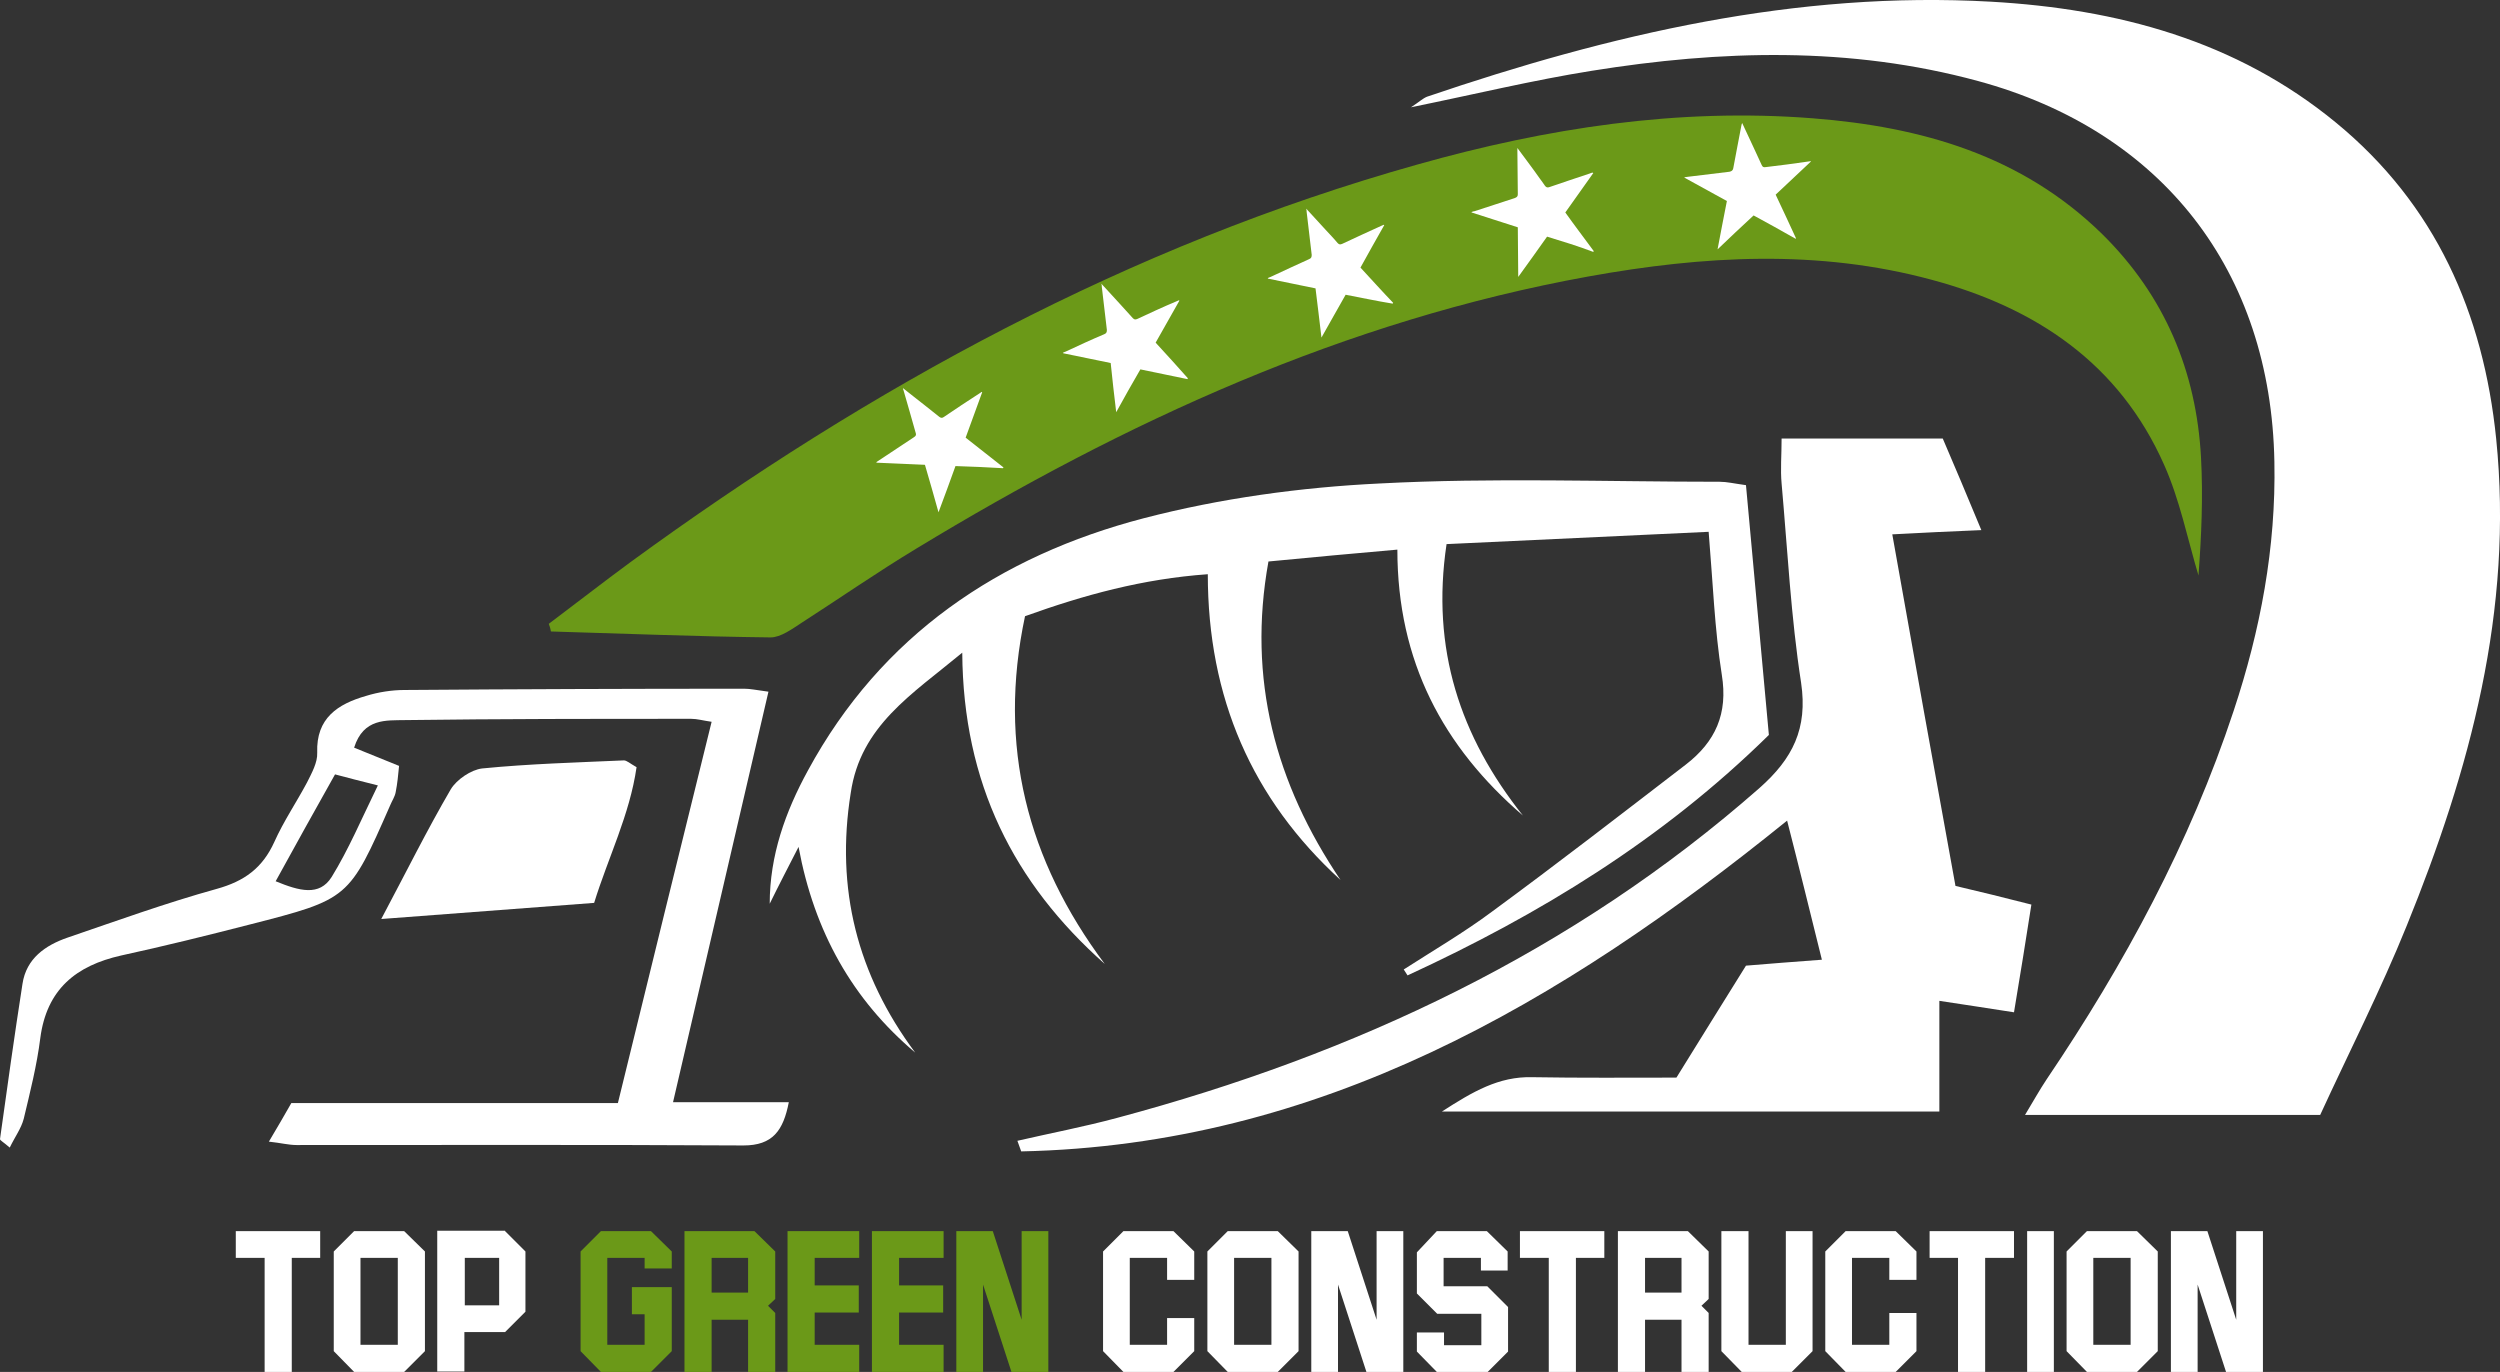 <?xml version="1.0" encoding="utf-8"?>
<!-- Generator: Adobe Illustrator 26.0.0, SVG Export Plug-In . SVG Version: 6.00 Build 0)  -->
<svg version="1.1" id="Layer_1" xmlns="http://www.w3.org/2000/svg" xmlns:xlink="http://www.w3.org/1999/xlink" x="0px" y="0px"
	 viewBox="0 0 589.5 323.5" style="enable-background:new 0 0 589.5 323.5;" xml:space="preserve">
<rect x="0" y="0" width="589.5" height="323.5" fill="#333333" stroke="none"/>
<style type="text/css">
	.st0{fill:#FFFFFF;}
	.st1{fill:#6B9918;}
</style>
<g>
	<path class="st0" d="M547.1,262.9c-23.7,0-45.8,0-69.6,0c2.1-3.5,3.5-6,5.1-8.4c18.3-27.1,33.8-55.7,44.1-86.9
		c6.3-19,10-38.5,9.6-58.7c-0.8-45-26.4-78-69.9-89.8c-30.2-8.2-60.6-7.3-91.1-2.4c-13.8,2.2-27.4,5.5-42.6,8.6
		c2-1.3,2.8-2.1,3.8-2.5c43.2-14.7,87.1-25,133-22.4c29.7,1.7,57.7,9.1,81.3,28.5c23.5,19.3,34.8,45,37.8,74.6
		c4.1,40.3-6.2,78.1-21.1,114.8C561.4,233.4,554,247.9,547.1,262.9z"/>
	<path class="st1" d="M129.4,147.1c6.4-4.8,12.8-9.8,19.2-14.5c56.7-41.4,117.6-74.7,185.6-93.8c30.5-8.6,61.5-13.4,93.3-10.9
		c25.5,2,49.2,8.7,68.2,27.3c14.7,14.5,22.2,32.3,23.3,52.7c0.5,9.2,0.1,18.5-0.6,27.8c-2.6-8.7-4.4-17.8-8.1-26.1
		c-10.6-23.9-30.2-37-54.7-43.6c-26.9-7.3-54-5.7-81.1-0.8C317.2,75.6,265.4,99.4,216,129.4c-9.1,5.5-17.9,11.6-26.9,17.4
		c-2.3,1.5-5,3.5-7.4,3.5c-17.3-0.2-34.5-0.9-51.8-1.4C129.8,148.2,129.6,147.6,129.4,147.1z"/>
	<path class="st0" d="M461.1,208.9c5.9,1.4,11.3,2.7,17.9,4.4c-1.3,8.3-2.6,16.5-4.1,25.4c-6-0.9-11.4-1.8-17.6-2.7
		c0,8.8,0,17.1,0,26.1c-39.1,0-77.4,0-117.3,0c7.3-4.7,13.4-8.3,21.3-8.1c11.2,0.2,22.4,0.1,34,0.1c5.5-8.9,10.8-17.4,16.4-26.4
		c5.7-0.5,11.5-0.9,17.9-1.4c-2.8-11.3-5.4-21.9-8.2-32.8c-53.4,43.2-110.3,76.5-180.6,78c-0.3-0.8-0.6-1.7-0.9-2.5
		c7.8-1.8,15.7-3.3,23.5-5.4c56.1-15,107.5-39.1,151.5-77.8c7.8-6.9,11.4-14,9.8-24.8c-2.4-15.5-3.2-31.3-4.6-47
		c-0.3-3.3,0-6.6,0-10.6c12.6,0,24.9,0,38,0c2.8,6.5,5.7,13.4,9.1,21.6c-7.3,0.3-13.5,0.6-21,1C451.2,154.2,456.1,181.4,461.1,208.9
		z"/>
	<path class="st0" d="M215.8,248.2c-14.8-12.5-23.8-28.5-27.5-48.5c-2.3,4.5-4.6,8.9-6.8,13.4c0-11.4,3.7-21.7,9-31.4
		c17.3-31.9,45.1-50.6,79.2-59.5c18.1-4.7,37-7.3,55.7-8.2c26.6-1.4,53.4-0.4,80.1-0.4c1.7,0,3.3,0.4,6.2,0.8
		c1.8,19.7,3.6,39.4,5.4,58.9c-25.2,24.8-54.2,42.4-85.2,56.7c-0.3-0.5-0.6-0.9-0.9-1.4c7-4.5,14.2-8.7,20.9-13.7
		c15.4-11.3,30.5-23,45.6-34.6c7-5.4,10-12,8.5-21.2c-1.7-10.8-2.1-21.7-3.1-33.7c-20.9,1-41,1.9-61.8,2.9c-3.7,24.7,3.2,45.4,18,64
		c-18.8-16.2-29.6-36.3-29.6-62.7c-10.3,0.9-20,1.8-30.4,2.8c-5,27.7,1.6,52.3,17,75.1c-20.9-19.1-31.3-43-31.3-72.1
		c-15.4,1.1-29.2,4.9-43.1,9.9c-6.5,30.6,0.5,57.5,18.8,82c-21.5-19.1-33.4-42.6-33.6-73.4c-11.8,9.8-24,17.2-26.3,33.1
		C197,209.5,202.1,229.8,215.8,248.2z"/>
	<path class="st0" d="M181.2,163.1c-7.6,32.6-14.9,64.2-22.5,96.8c9.6,0,18.2,0,27.3,0c-1.3,6.7-3.8,10.2-10.7,10.2
		c-35.1-0.2-70.3-0.1-105.4-0.1c-1.8,0-3.7-0.5-6.5-0.8c2-3.4,3.5-5.9,5.3-9.1c25.5,0,51,0,77,0c7.4-30.3,14.7-59.9,22.1-89.9
		c-2.1-0.3-3.4-0.7-4.8-0.7c-22.5,0-45,0-67.5,0.3c-4.4,0.1-9.8-0.5-12,6.5c3.4,1.4,6.6,2.7,10.6,4.3c-0.2,2.1-0.4,4.2-0.8,6.2
		c-0.2,1.1-0.9,2.1-1.3,3.1C82.3,212,82.3,212,58.9,218c-10.1,2.6-20.2,5.1-30.3,7.3c-10.7,2.4-17.6,8-19.1,19.5
		c-0.8,6.4-2.4,12.7-3.9,19c-0.6,2.3-2.1,4.3-3.3,6.8c-1.5-1.3-2.3-1.7-2.3-2c1.7-12.2,3.4-24.4,5.3-36.6c0.9-6,5.4-9.1,10.6-10.9
		c11.7-4,23.3-8.2,35.2-11.5c6.5-1.8,10.8-4.9,13.6-11.1c2.2-4.9,5.2-9.3,7.7-14c1.1-2.2,2.5-4.7,2.4-7c-0.3-8.2,4.9-11.5,11.5-13.4
		c2.9-0.9,6.1-1.4,9.1-1.4c26.7-0.2,53.4-0.3,80.1-0.3C176.9,162.4,178.2,162.7,181.2,163.1z M65,207.8c5.6,2.3,10.3,3.6,13.2-1
		c4-6.5,7-13.6,10.9-21.6c-4.4-1.1-7.1-1.8-10.1-2.6C74.2,191.1,69.8,199.1,65,207.8z"/>
	<path class="st0" d="M140.1,212.9c-17.3,1.3-32.9,2.5-50.2,3.8c5.9-11.1,10.8-21,16.4-30.6c1.4-2.3,4.8-4.6,7.4-4.9
		c11.1-1.1,22.3-1.4,33.4-1.9c0.7,0,1.4,0.7,3,1.6C148.5,192.1,143.4,202.2,140.1,212.9z"/>
	<g>
		<g>
			<path class="st0" d="M225.3,109.9c-1.3,3.6-2.6,7.2-4,10.9c-1.1-3.9-2.1-7.5-3.2-11.2c-3.8-0.2-7.6-0.3-11.4-0.5
				c0,0,0-0.1-0.1-0.1c0.2-0.1,0.4-0.3,0.6-0.4c2.8-1.8,5.5-3.7,8.3-5.5c0.5-0.3,0.6-0.6,0.4-1.1c-0.9-3.3-1.9-6.6-2.8-9.8
				c-0.1-0.2-0.1-0.4-0.2-0.7c1.8,1.4,3.5,2.8,5.2,4.1c1.1,0.9,2.3,1.8,3.4,2.7c0.4,0.3,0.7,0.3,1.1,0c2.8-1.9,5.5-3.7,8.3-5.5
				c0.2-0.1,0.4-0.3,0.6-0.4l0.1,0.1c-1.3,3.6-2.6,7.1-3.9,10.7c3,2.3,5.9,4.7,8.9,7c0,0.1,0,0.1-0.1,0.2
				C232.9,110.2,229.1,110,225.3,109.9z"/>
		</g>
	</g>
	<g>
		<g>
			<path class="st0" d="M268.9,87.1c-1.9,3.3-3.8,6.6-5.7,10.1c-0.5-4-0.9-7.8-1.3-11.6c-3.7-0.8-7.5-1.5-11.2-2.3
				c0,0,0-0.1-0.1-0.1c0.2-0.1,0.4-0.2,0.7-0.3c3-1.4,6-2.8,9.1-4.1c0.5-0.2,0.6-0.5,0.6-1c-0.4-3.4-0.8-6.8-1.2-10.2
				c0-0.2,0-0.4-0.1-0.7c1.6,1.7,3,3.3,4.5,4.9c1,1.1,1.9,2.1,2.9,3.2c0.4,0.4,0.6,0.4,1.1,0.2c3-1.4,6-2.8,9.1-4.1
				c0.2-0.1,0.5-0.2,0.7-0.3l0.1,0.1c-1.9,3.3-3.7,6.6-5.6,9.9c2.6,2.8,5.1,5.6,7.6,8.4c0,0.1-0.1,0.1-0.1,0.2
				C276.3,88.6,272.6,87.9,268.9,87.1z"/>
		</g>
	</g>
	<g>
		<g>
			<path class="st0" d="M317.3,69.5c-1.9,3.3-3.7,6.6-5.7,10.1c-0.5-4-0.9-7.8-1.4-11.6c-3.7-0.8-7.5-1.5-11.2-2.3
				c0,0,0-0.1-0.1-0.1c0.2-0.1,0.4-0.2,0.7-0.3c3-1.4,6-2.8,9.1-4.2c0.5-0.2,0.6-0.5,0.6-1c-0.4-3.4-0.8-6.8-1.2-10.2
				c0-0.2,0-0.4-0.1-0.7c1.6,1.7,3,3.3,4.5,4.9c1,1.1,2,2.1,2.9,3.2c0.4,0.4,0.6,0.4,1.1,0.2c3-1.4,6-2.8,9.1-4.2
				c0.2-0.1,0.5-0.2,0.7-0.3l0.1,0.1c-1.9,3.3-3.7,6.6-5.6,10c2.6,2.8,5.1,5.6,7.7,8.3c0,0.1-0.1,0.1-0.1,0.2
				C324.7,71,321,70.2,317.3,69.5z"/>
		</g>
	</g>
	<g>
		<g>
			<path class="st0" d="M364.8,55.8c-2.2,3.1-4.4,6.2-6.8,9.5c0-4-0.1-7.8-0.1-11.7c-3.6-1.2-7.3-2.3-10.9-3.5V50
				c0.2-0.1,0.5-0.2,0.7-0.2c3.2-1,6.3-2.1,9.5-3.1c0.5-0.2,0.7-0.4,0.7-0.9c0-3.4-0.1-6.8-0.1-10.2c0-0.2,0-0.4,0-0.7
				c1.4,1.9,2.7,3.6,4,5.4c0.8,1.2,1.7,2.3,2.5,3.5c0.3,0.4,0.6,0.5,1.1,0.3c3.1-1.1,6.3-2.1,9.5-3.2c0.2-0.1,0.5-0.2,0.7-0.2
				c0,0,0,0.1,0.1,0.1c-2.2,3.1-4.4,6.2-6.6,9.3c2.2,3.1,4.5,6.1,6.7,9.1c0,0.1-0.1,0.1-0.1,0.2C372,58,368.4,56.9,364.8,55.8z"/>
		</g>
	</g>
	<g>
		<g>
			<path class="st0" d="M413.5,50.8c-2.8,2.6-5.6,5.2-8.5,8c0.7-3.9,1.5-7.7,2.2-11.4c-3.3-1.8-6.7-3.7-10-5.5v-0.1
				c0.2,0,0.5-0.1,0.7-0.1c3.3-0.4,6.6-0.8,9.9-1.2c0.5-0.1,0.8-0.3,0.9-0.8c0.6-3.4,1.3-6.7,1.9-10c0-0.2,0.1-0.4,0.2-0.7
				c1,2.1,1.9,4.1,2.8,6c0.6,1.3,1.2,2.6,1.8,3.9c0.2,0.5,0.5,0.6,1,0.5c3.3-0.4,6.6-0.8,9.9-1.3c0.2,0,0.5-0.1,0.7-0.1v0.1
				c-2.8,2.6-5.5,5.2-8.3,7.8c1.6,3.4,3.2,6.8,4.8,10.3l-0.1,0.1C420.1,54.4,416.8,52.6,413.5,50.8z"/>
		</g>
	</g>
</g>
<g>
	<path class="st0" d="M75.6,296.6h-6.8v26.9h-6.4v-26.9h-6.8v-6.3h19.9V296.6z"/>
	<path class="st0" d="M83.5,290.3h11.8l4.9,4.8v23.5l-4.9,4.9H83.5l-4.8-4.9v-23.5L83.5,290.3z M85,317.1h8.8v-20.5H85V317.1z"/>
	<path class="st0" d="M119.1,290.3l4.8,4.8v14.2l-4.8,4.8h-9.6v9.3h-6.4v-33.2H119.1z M109.6,307.8h8.1v-11.2h-8.1V307.8z"/>
	<path class="st1" d="M141.7,290.3h11.8l4.9,4.8v4H152v-2.5h-8.8v20.5h8.8v-7.2h-3v-6.4h9.4v15.1l-4.9,4.9h-11.8l-4.8-4.9v-23.5
		L141.7,290.3z"/>
	<path class="st1" d="M177.9,290.3l4.9,4.8v11.2l-1.7,1.6l1.7,1.7v13.9h-6.4v-12.3h-8.6v12.3h-6.4v-33.2H177.9z M167.8,304.8h8.6
		v-8.2h-8.6V304.8z"/>
	<path class="st1" d="M202.6,323.5h-16.9v-33.2h16.9v6.3h-10.5v6.5h10.4v6.4h-10.4v7.6h10.5V323.5z"/>
	<path class="st1" d="M222.5,323.5h-16.9v-33.2h16.9v6.3H212v6.5h10.4v6.4H212v7.6h10.5V323.5z"/>
	<path class="st1" d="M247.2,290.3v33.2h-8.7l-6.7-20.6v20.6h-6.3v-33.2h8.6l6.8,20.9v-20.9H247.2z"/>
	<path class="st0" d="M264.9,290.3h11.8l4.9,4.8v6.7h-6.4v-5.2h-8.8v20.5h8.8v-6.3h6.4v7.8l-4.9,4.9h-11.8l-4.8-4.9v-23.5
		L264.9,290.3z"/>
	<path class="st0" d="M289.5,290.3h11.8l4.9,4.8v23.5l-4.9,4.9h-11.8l-4.8-4.9v-23.5L289.5,290.3z M291,317.1h8.8v-20.5H291V317.1z"
		/>
	<path class="st0" d="M330.9,290.3v33.2h-8.7l-6.7-20.6v20.6h-6.3v-33.2h8.6l6.8,20.9v-20.9H330.9z"/>
	<path class="st0" d="M338.8,290.3h11.8l4.9,4.8v4.5h-6.3v-3h-8.8v6.7h10.3l4.9,4.9v10.5l-4.9,4.9h-11.8l-4.8-4.9v-4.5h6.4v3h8.8
		v-7.4h-10.4l-4.8-4.8v-9.7L338.8,290.3z"/>
	<path class="st0" d="M378.4,296.6h-6.8v26.9h-6.4v-26.9h-6.8v-6.3h19.9V296.6z"/>
	<path class="st0" d="M398,290.3l4.9,4.8v11.2l-1.7,1.6l1.7,1.7v13.9h-6.4v-12.3h-8.6v12.3h-6.4v-33.2H398z M387.9,304.8h8.6v-8.2
		h-8.6V304.8z"/>
	<path class="st0" d="M427.4,290.3v28.3l-4.9,4.9h-11.8l-4.8-4.9v-28.3h6.4v26.8h8.8v-26.8H427.4z"/>
	<path class="st0" d="M435.2,290.3h11.8l4.9,4.8v6.7h-6.4v-5.2h-8.8v20.5h8.8v-7.5h6.4v9l-4.9,4.9h-11.8l-4.8-4.9v-23.5L435.2,290.3
		z"/>
	<path class="st0" d="M474.9,296.6h-6.8v26.9h-6.4v-26.9H455v-6.3h19.9V296.6z"/>
	<path class="st0" d="M484.3,290.3v33.2h-6.3v-33.2H484.3z"/>
	<path class="st0" d="M492.1,290.3h11.8l4.9,4.8v23.5l-4.9,4.9h-11.8l-4.8-4.9v-23.5L492.1,290.3z M493.6,317.1h8.8v-20.5h-8.8
		V317.1z"/>
	<path class="st0" d="M533.6,290.3v33.2h-8.7l-6.7-20.6v20.6h-6.3v-33.2h8.6l6.8,20.9v-20.9H533.6z"/>
</g>
</svg>
